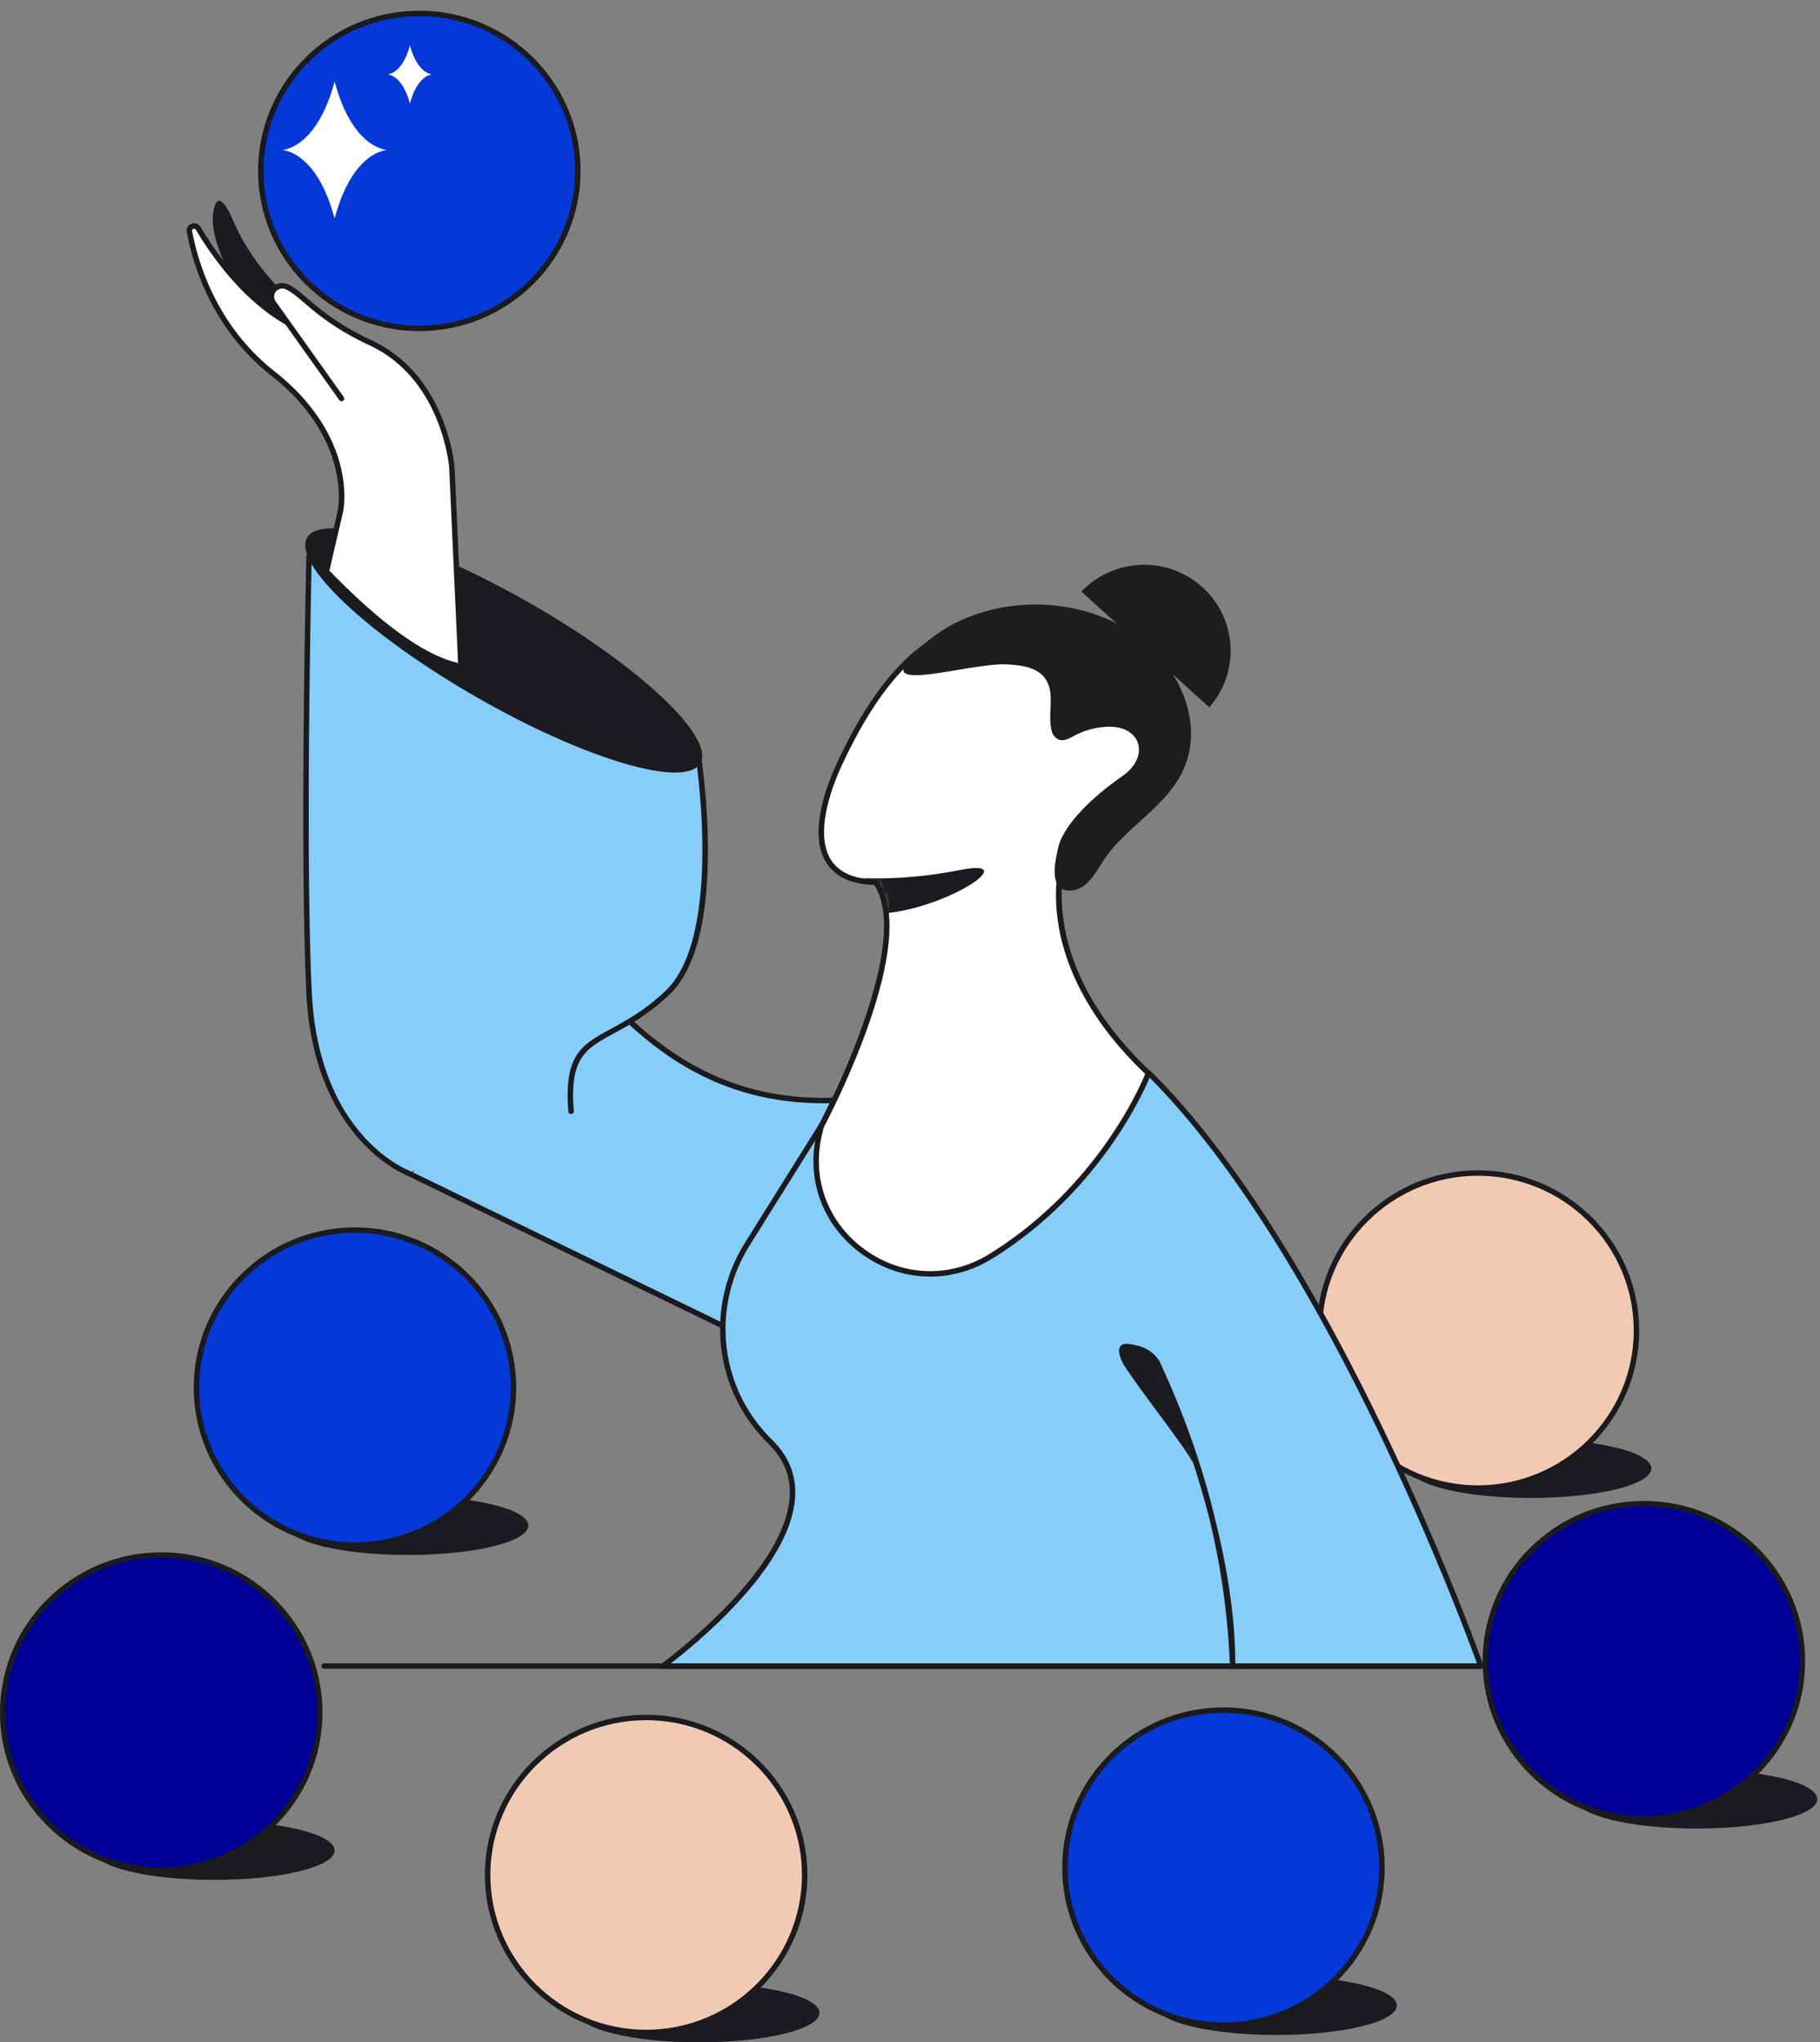 <svg xmlns="http://www.w3.org/2000/svg" fill="none" viewBox="0 0 312 350" width="312" height="350"><rect x="0" y="0" width="312" height="350" fill="#808080" stroke="none"/><g clip-path="url(#a)"><path fill="#87cdf9" d="M123.921 227.223 69.915 201l33.107-30.905c9.913 10.629 21.449 19.095 39.956 18.47z"/><path fill="#1a1a1f" d="M123.921 227.686a.5.5 0 0 1-.206-.046L69.71 201.417a.45.45 0 0 1-.257-.347.46.46 0 0 1 .14-.408l33.107-30.905a.47.47 0 0 1 .335-.125.44.44 0 0 1 .327.149c8.789 9.424 20.367 18.965 39.597 18.321a.44.44 0 0 1 .406.213.47.47 0 0 1 .028.454l-19.057 38.658a.47.47 0 0 1-.42.259zM70.726 200.88l52.98 25.727 18.512-37.555c-18.913.37-30.444-8.957-39.22-18.299zM262.432 256.702c11.404 0 20.648-2.26 20.648-5.048s-9.244-5.049-20.648-5.049-20.647 2.261-20.647 5.049 9.244 5.048 20.647 5.048"/><path fill="#f2cab3" d="M253.363 255.007c15.009 0 27.176-12.084 27.176-26.991s-12.167-26.992-27.176-26.992-27.175 12.085-27.175 26.992 12.167 26.991 27.175 26.991"/><path fill="#1a1a1f" d="M253.363 255.471c-15.243 0-27.641-12.315-27.641-27.455s12.398-27.455 27.641-27.455 27.642 12.315 27.642 27.455-12.399 27.455-27.642 27.455m0-53.983c-14.725 0-26.709 11.902-26.709 26.528s11.984 26.528 26.709 26.528c14.726 0 26.709-11.902 26.709-26.528s-11.983-26.528-26.709-26.528"/><path fill="#87cdf9" d="m140.819 192.873-12.702 20.318c-6.616 10.578-5.32 24.337 3.372 33.313.219.227.438.463.666.681 14.581 14.473-18.539 38.333-18.539 38.333h97.697c-.639-17.826-5.078-35.198-12.996-52.098 0 0 12.996 26.672 12.996 52.098h42.539s-24.55-69.632-56.98-101.709z"/><mask id="b" width="141" height="103" x="113" y="183" maskUnits="userSpaceOnUse" style="mask-type:luminance"><path fill="#fff" d="m140.818 192.873-12.702 20.317c-6.616 10.578-5.32 24.338 3.372 33.314.219.227.438.463.666.68 14.581 14.473-18.539 38.334-18.539 38.334h97.697c-.639-17.826-5.078-35.198-12.996-52.098 0 0 12.996 26.672 12.996 52.098h42.539s-24.55-69.632-56.98-101.709z"/></mask><g mask="url(#b)"><path fill="#1a1a1f" d="M204.616 250.922c-.895-2.237-8.971-12.347-11.904-16.932-.634-.987-1.945-4.016.835-3.673 2.098.26 4.061 1.019 5.236 3.02"/></g><path fill="#1a1a1f" d="M253.853 285.981H113.617a.465.465 0 0 1-.275-.839c.209-.152 20.973-15.255 22.013-28.39.28-3.529-.909-6.636-3.53-9.239-.172-.162-.345-.348-.517-.524l-.154-.162c-8.808-9.096-10.217-23.027-3.432-33.878l12.702-20.318a.46.46 0 0 1 .321-.213l56.053-9.063a.47.47 0 0 1 .406.129c32.136 31.785 56.845 101.186 57.092 101.885a.46.46 0 0 1-.06.422.48.48 0 0 1-.383.194zm-42.073-.927h41.411c-2.527-6.965-26.196-70.646-56.482-100.75l-55.609 8.994-12.59 20.137c-6.561 10.49-5.199 23.958 3.311 32.749l.158.166c.163.172.327.343.494.5 2.831 2.812 4.113 6.165 3.81 9.976-.452 5.711-4.369 12.343-11.639 19.716-3.916 3.969-7.796 7.091-9.647 8.512h95.822c-.326-8.243-1.487-16.492-3.473-24.699-3.013-11.865-7.121-21.572-8.753-25.203-.233-.514-.471-1.024-.708-1.538a.464.464 0 0 1 .223-.616.47.47 0 0 1 .621.218c.018.037.27.565.699 1.51 3.847 8.443 6.808 16.992 8.873 25.597 1.94 7.702 3.418 16.288 3.47 24.731z"/><path fill="#fff" d="M182.38 146.73c10.095-4.552 21.607-17.02 17.914-28.959-1.398-4.465-5.227-7.813-9.447-9.865-11.689-5.687-26.317-3.376-35.536 5.683-4.816 4.728-8.36 10.869-11.316 17.168-3.787 8.082-6.594 20.174 6.141 20.452 7.348 10.694-9.326 41.77-9.326 41.77-.084.296-.159.584-.233.875-4.467 17.067 14.278 30.766 29.329 21.411 19.916-12.366 26.966-31.349 26.966-31.349-20.741-19.563-14.492-37.079-14.492-37.079"/><mask id="c" width="62" height="115" x="139" y="104" maskUnits="userSpaceOnUse" style="mask-type:luminance"><path fill="#fff" d="M182.379 146.731c10.095-4.552 21.607-17.02 17.914-28.96-1.398-4.464-5.227-7.813-9.447-9.864-11.689-5.688-26.317-3.377-35.535 5.682-4.817 4.729-8.361 10.87-11.317 17.169-3.787 8.081-6.594 20.174 6.141 20.452 7.348 10.693-9.326 41.77-9.326 41.77-.084.296-.159.583-.233.875-4.467 17.067 14.278 30.766 29.329 21.411 19.916-12.366 26.966-31.35 26.966-31.35-20.741-19.563-14.492-37.078-14.492-37.078"/></mask><g mask="url(#c)"><path fill="#1a1a1f" d="M146.648 150.395s7.554.764 18.059-1.32-1.832 6.349-12.907 7.433c-.466-3.483-.419-5.988-5.152-6.113"/></g><path fill="#1a1a1f" d="M159.466 218.771c-4.122 0-8.226-1.311-11.802-3.918-6.766-4.933-9.657-13.024-7.54-21.115.075-.291.149-.583.238-.884a.5.5 0 0 1 .037-.093c.163-.305 16.255-30.571 9.48-41.094-3.95-.134-6.719-1.422-8.225-3.83-3.073-4.904-.117-12.926 1.921-17.27 3.623-7.716 7.246-13.213 11.41-17.303 9.344-9.184 24.177-11.555 36.067-5.771 2.868 1.395 7.941 4.567 9.69 10.143 1.203 3.89 1.511 10.106-3.852 17.655-3.488 4.914-8.743 9.295-14.086 11.759-.355 1.111-5.283 17.974 14.394 36.532a.46.46 0 0 1 .117.495c-.07.19-7.335 19.276-27.157 31.582-3.348 2.079-7.027 3.116-10.687 3.116zm-18.223-25.621c-.079.278-.149.547-.214.815-2.019 7.721.732 15.437 7.185 20.137 6.44 4.692 14.656 4.984 21.445.765 18.232-11.319 25.693-28.442 26.662-30.836-10.631-10.115-13.993-19.674-14.935-25.926-.974-6.456.317-10.717.527-11.352a.47.47 0 0 1 .27-.449c9.732-4.386 21.282-16.7 17.664-28.404-1.642-5.243-6.473-8.258-9.205-9.587-11.541-5.613-25.935-3.316-35.004 5.595-4.085 4.006-7.648 9.42-11.224 17.034-1.576 3.362-4.919 11.69-1.972 16.39 1.361 2.177 3.954 3.321 7.703 3.4.149 0 .289.078.373.204 3.138 4.561 2.513 13.078-1.851 25.31-3.097 8.674-7.074 16.237-7.424 16.89z"/><path fill="#87cdf9" d="M69.917 201s-15.751-5.868-16.936-30.905c-1.184-25.037 0-74.718 0-74.718l66.68 33.809s5.017 31.141-5.223 40.918-17.719 5.868-16.539 20.346"/><path fill="#1a1a1f" d="M69.916 201.463a.5.5 0 0 1-.163-.028c-.158-.06-16.054-6.266-17.239-31.317-1.17-24.768-.014-74.254 0-74.75 0-.157.09-.305.229-.384a.46.46 0 0 1 .452-.014l66.68 33.809c.13.069.224.194.247.338.014.079 1.259 7.924 1.236 16.867-.033 12.083-2.253 20.313-6.594 24.458-3.581 3.418-6.85 5.197-9.479 6.628-4.943 2.691-7.666 4.168-6.92 13.347a.47.47 0 0 1-.43.501.47.47 0 0 1-.503-.426c-.797-9.777 2.29-11.454 7.4-14.237 2.579-1.404 5.787-3.15 9.279-6.479 9.489-9.064 5.549-37.417 5.12-40.279L53.428 96.132c-.14 6.276-1.077 50.871.02 73.949.33 7.044 2.12 17.02 8.756 24.514 3.964 4.478 7.838 5.965 7.876 5.979a.46.46 0 0 1 .27.597.47.47 0 0 1-.438.301z"/><path fill="#1a1a1f" d="M120.049 130.791c2.571-4.424-10.432-16.661-29.043-27.334S55.223 87.719 52.652 92.142c-2.572 4.424 10.431 16.662 29.042 27.334s35.783 15.739 38.355 11.315M42.25 51.774s-6.704-9.49-5.655-15.575c.737-4.257 2.798.24 3.525 1.945 4.09 9.374 13.238 17.678 22.732 21.79 0 0-12.32 5.331-20.601-8.16"/><path fill="#fff" d="m55.954 97.926 2.392-10.259s2.798-12.347-11.55-23.647c-9.89-7.786-13.224-18.465-14.324-24.352a.81.81 0 0 1 .662-.93.81.81 0 0 1 .83.374c3.087 5.197 9.568 14.283 18.745 17.79 13.173 5.033 21.048 5.9 21.915 23.29 1.003 19.966 4.58 34.036 4.58 34.036-5.783-1.014-13.37-6.081-23.25-16.302"/><path fill="#1a1a1f" d="M79.204 114.691c-.028 0-.056 0-.08-.009-6.169-1.084-13.858-6.461-23.505-16.437a.46.46 0 0 1-.117-.426l2.392-10.259c.028-.115 2.546-12.208-11.387-23.18-10.09-7.942-13.41-18.84-14.492-24.629a1.272 1.272 0 0 1 1.044-1.473 1.28 1.28 0 0 1 1.306.588c3.022 5.09 9.442 14.13 18.517 17.6 1.38.527 2.695 1.005 3.963 1.468 10.888 3.964 17.458 6.359 18.25 22.23.99 19.683 4.528 33.804 4.566 33.943a.46.46 0 0 1-.112.431.46.46 0 0 1-.34.148zM56.467 97.786c8.925 9.203 16.358 14.529 22.116 15.844-.727-3.112-3.553-16.135-4.42-33.415-.76-15.26-6.757-17.442-17.64-21.406a274 274 0 0 1-3.977-1.473c-9.335-3.566-15.9-12.8-18.978-17.983a.34.34 0 0 0-.35-.153.33.33 0 0 0-.224.139.36.36 0 0 0-.06.255c1.058 5.654 4.304 16.311 14.152 24.064 7.516 5.919 10.305 12.139 11.316 16.316 1.105 4.553.425 7.665.397 7.795l-2.336 10.017z"/><path fill="#fff" d="m79.055 114.95-1.586-34.804s-1.049-15.39-13.918-21.388c-9.042-4.215-11.471-8.24-14.301-9.578a1.874 1.874 0 0 0-2.514.797 1.85 1.85 0 0 0 .182 1.982l11.63 16.33"/><path fill="#1a1a1f" d="M79.055 115.413a.47.47 0 0 1-.466-.44l-1.586-34.804c-.009-.14-1.189-15.182-13.653-20.99-5.875-2.737-8.957-5.376-11.214-7.298-1.194-1.02-2.136-1.825-3.091-2.28a1.406 1.406 0 0 0-1.898.594 1.39 1.39 0 0 0 .135 1.486l11.639 16.344c.149.209.098.5-.112.644a.466.466 0 0 1-.648-.111l-11.63-16.33a2.3 2.3 0 0 1-.214-2.464 2.34 2.34 0 0 1 3.143-.996c1.053.496 2.037 1.339 3.282 2.404 2.21 1.89 5.241 4.479 11 7.165C76.71 64.38 77.917 79.956 77.927 80.113l1.585 34.814a.463.463 0 0 1-.443.482h-.023z"/><path fill="#0439d7" d="M71.887 56.28c15.009 0 27.176-12.084 27.176-26.99 0-14.908-12.167-26.992-27.176-26.992S44.712 14.382 44.712 29.289s12.167 26.992 27.175 26.992"/><path fill="#1a1a1f" d="M71.887 56.744c-15.243 0-27.642-12.315-27.642-27.455S56.644 1.834 71.887 1.834 99.528 14.15 99.528 29.29 87.13 56.744 71.887 56.744m0-53.983c-14.726 0-26.71 11.902-26.71 26.528s11.984 26.528 26.71 26.528c14.725 0 26.709-11.902 26.709-26.528S86.612 2.761 71.886 2.761M69.915 266.478c11.404 0 20.648-2.26 20.648-5.048s-9.244-5.048-20.648-5.048-20.647 2.26-20.647 5.048 9.244 5.048 20.647 5.048"/><path fill="#0439d7" d="M60.846 264.783c15.008 0 27.175-12.084 27.175-26.991S75.854 210.8 60.846 210.8 33.67 222.885 33.67 237.792s12.167 26.991 27.176 26.991"/><path fill="#1a1a1f" d="M60.846 265.246c-15.243 0-27.642-12.315-27.642-27.454s12.399-27.455 27.642-27.455 27.641 12.315 27.641 27.455-12.398 27.454-27.641 27.454m0-53.983c-14.726 0-26.71 11.903-26.71 26.529s11.984 26.528 26.71 26.528c14.725 0 26.709-11.903 26.709-26.528 0-14.626-11.984-26.529-26.71-26.529M36.71 322.161c11.404 0 20.648-2.26 20.648-5.048s-9.244-5.048-20.647-5.048-20.647 2.26-20.647 5.048 9.244 5.048 20.647 5.048"/><path fill="#009" d="M27.642 320.466c15.008 0 27.175-12.084 27.175-26.991s-12.167-26.992-27.175-26.992S.466 278.568.466 293.475s12.167 26.991 27.176 26.991"/><path fill="#1a1a1f" d="M27.642 320.929C12.399 320.929 0 308.614 0 293.475s12.399-27.455 27.642-27.455 27.641 12.315 27.641 27.455-12.398 27.454-27.641 27.454m0-53.983c-14.726 0-26.71 11.903-26.71 26.529s11.984 26.528 26.71 26.528c14.725 0 26.709-11.903 26.709-26.528 0-14.626-11.984-26.529-26.71-26.529M119.831 350c11.404 0 20.648-2.26 20.648-5.048s-9.244-5.048-20.648-5.048-20.647 2.26-20.647 5.048S108.428 350 119.831 350"/><path fill="#f2cab3" d="M110.768 348.305c15.008 0 27.175-12.085 27.175-26.992s-12.167-26.991-27.175-26.991-27.176 12.084-27.176 26.991 12.167 26.992 27.176 26.992"/><path fill="#1a1a1f" d="M110.768 348.768c-15.243 0-27.642-12.315-27.642-27.455s12.399-27.455 27.642-27.455 27.641 12.315 27.641 27.455-12.398 27.455-27.641 27.455m0-53.983c-14.726 0-26.71 11.902-26.71 26.528s11.984 26.528 26.71 26.528c14.725 0 26.709-11.902 26.709-26.528s-11.984-26.528-26.709-26.528M218.806 348.735c11.403 0 20.647-2.26 20.647-5.048s-9.244-5.048-20.647-5.048-20.647 2.26-20.647 5.048 9.244 5.048 20.647 5.048"/><path fill="#0439d7" d="M209.736 347.04c15.009 0 27.176-12.084 27.176-26.991s-12.167-26.992-27.176-26.992-27.175 12.085-27.175 26.992 12.167 26.991 27.175 26.991"/><path fill="#1a1a1f" d="M209.736 347.503c-15.243 0-27.641-12.315-27.641-27.455s12.398-27.454 27.641-27.454 27.642 12.314 27.642 27.454-12.399 27.455-27.642 27.455m0-53.983c-14.725 0-26.709 11.903-26.709 26.528 0 14.626 11.984 26.529 26.709 26.529 14.726 0 26.709-11.903 26.709-26.529s-11.983-26.528-26.709-26.528M290.881 313.357c11.403 0 20.648-2.26 20.648-5.048s-9.245-5.048-20.648-5.048-20.647 2.26-20.647 5.048 9.244 5.048 20.647 5.048"/><path fill="#009" d="M281.811 311.663c15.008 0 27.175-12.085 27.175-26.992s-12.167-26.991-27.175-26.991-27.176 12.084-27.176 26.991 12.167 26.992 27.176 26.992"/><path fill="#1a1a1f" d="M281.811 312.126c-15.243 0-27.642-12.315-27.642-27.455s12.399-27.454 27.642-27.454 27.641 12.314 27.641 27.454-12.398 27.455-27.641 27.455m0-53.983c-14.726 0-26.709 11.902-26.709 26.528s11.983 26.529 26.709 26.529 26.709-11.903 26.709-26.529-11.984-26.528-26.709-26.528"/><path fill="#1d1d1b" d="M155.382 113.704c-3.436 4.572 11.494-.148 17.229.153 2.416.125 5.158.463 6.561 2.418 1.805 2.51.327 6.076 1.133 9.04.122.477.397.899.788 1.195 1.021.746 2.117.083 3.078-.435a13.3 13.3 0 0 1 5.087-1.492c1.665-.143 3.418.047 4.752 1.186.512.426.885.996 1.081 1.63.648 2.186-.82 4.294-2.564 5.516-7.302 5.095-10.604 9.675-11.145 12.449-.307 1.575-1.907 7.29 2.01 7.258 3.371-.028 4.77-4.025 6.738-6.512 3.427-4.335 8.659-7.498 11.695-12.287 4.551-7.174 2-15.918-3.474-21.8-10.902-11.722-33.247-11.24-42.969 1.681"/><path fill="#1a1a1f" d="M253.852 285.981H55.553a.466.466 0 0 1-.466-.463c0-.255.21-.463.466-.463h198.299c.257 0 .466.208.466.463a.465.465 0 0 1-.466.463"/><path fill="#fff" d="M48.294 25.7s5.917 0 9.069 11.735C60.51 25.7 66.427 25.7 66.427 25.7s-5.917 0-9.064-11.735C54.21 25.7 48.293 25.7 48.293 25.7M66.428 12.75s2.508 0 3.842 4.974c1.338-4.974 3.842-4.974 3.842-4.974s-2.504 0-3.842-4.974c-1.334 4.974-3.842 4.974-3.842 4.974"/><path fill="#1d1d1b" d="M185.383 101.385c5.633-5.905 15.015-6.155 20.955-.56 5.778 5.437 6.202 14.436.961 20.382"/></g><defs><clipPath id="a"><path fill="#fff" d="M0 0h311.528v350H0z"/></clipPath></defs></svg>